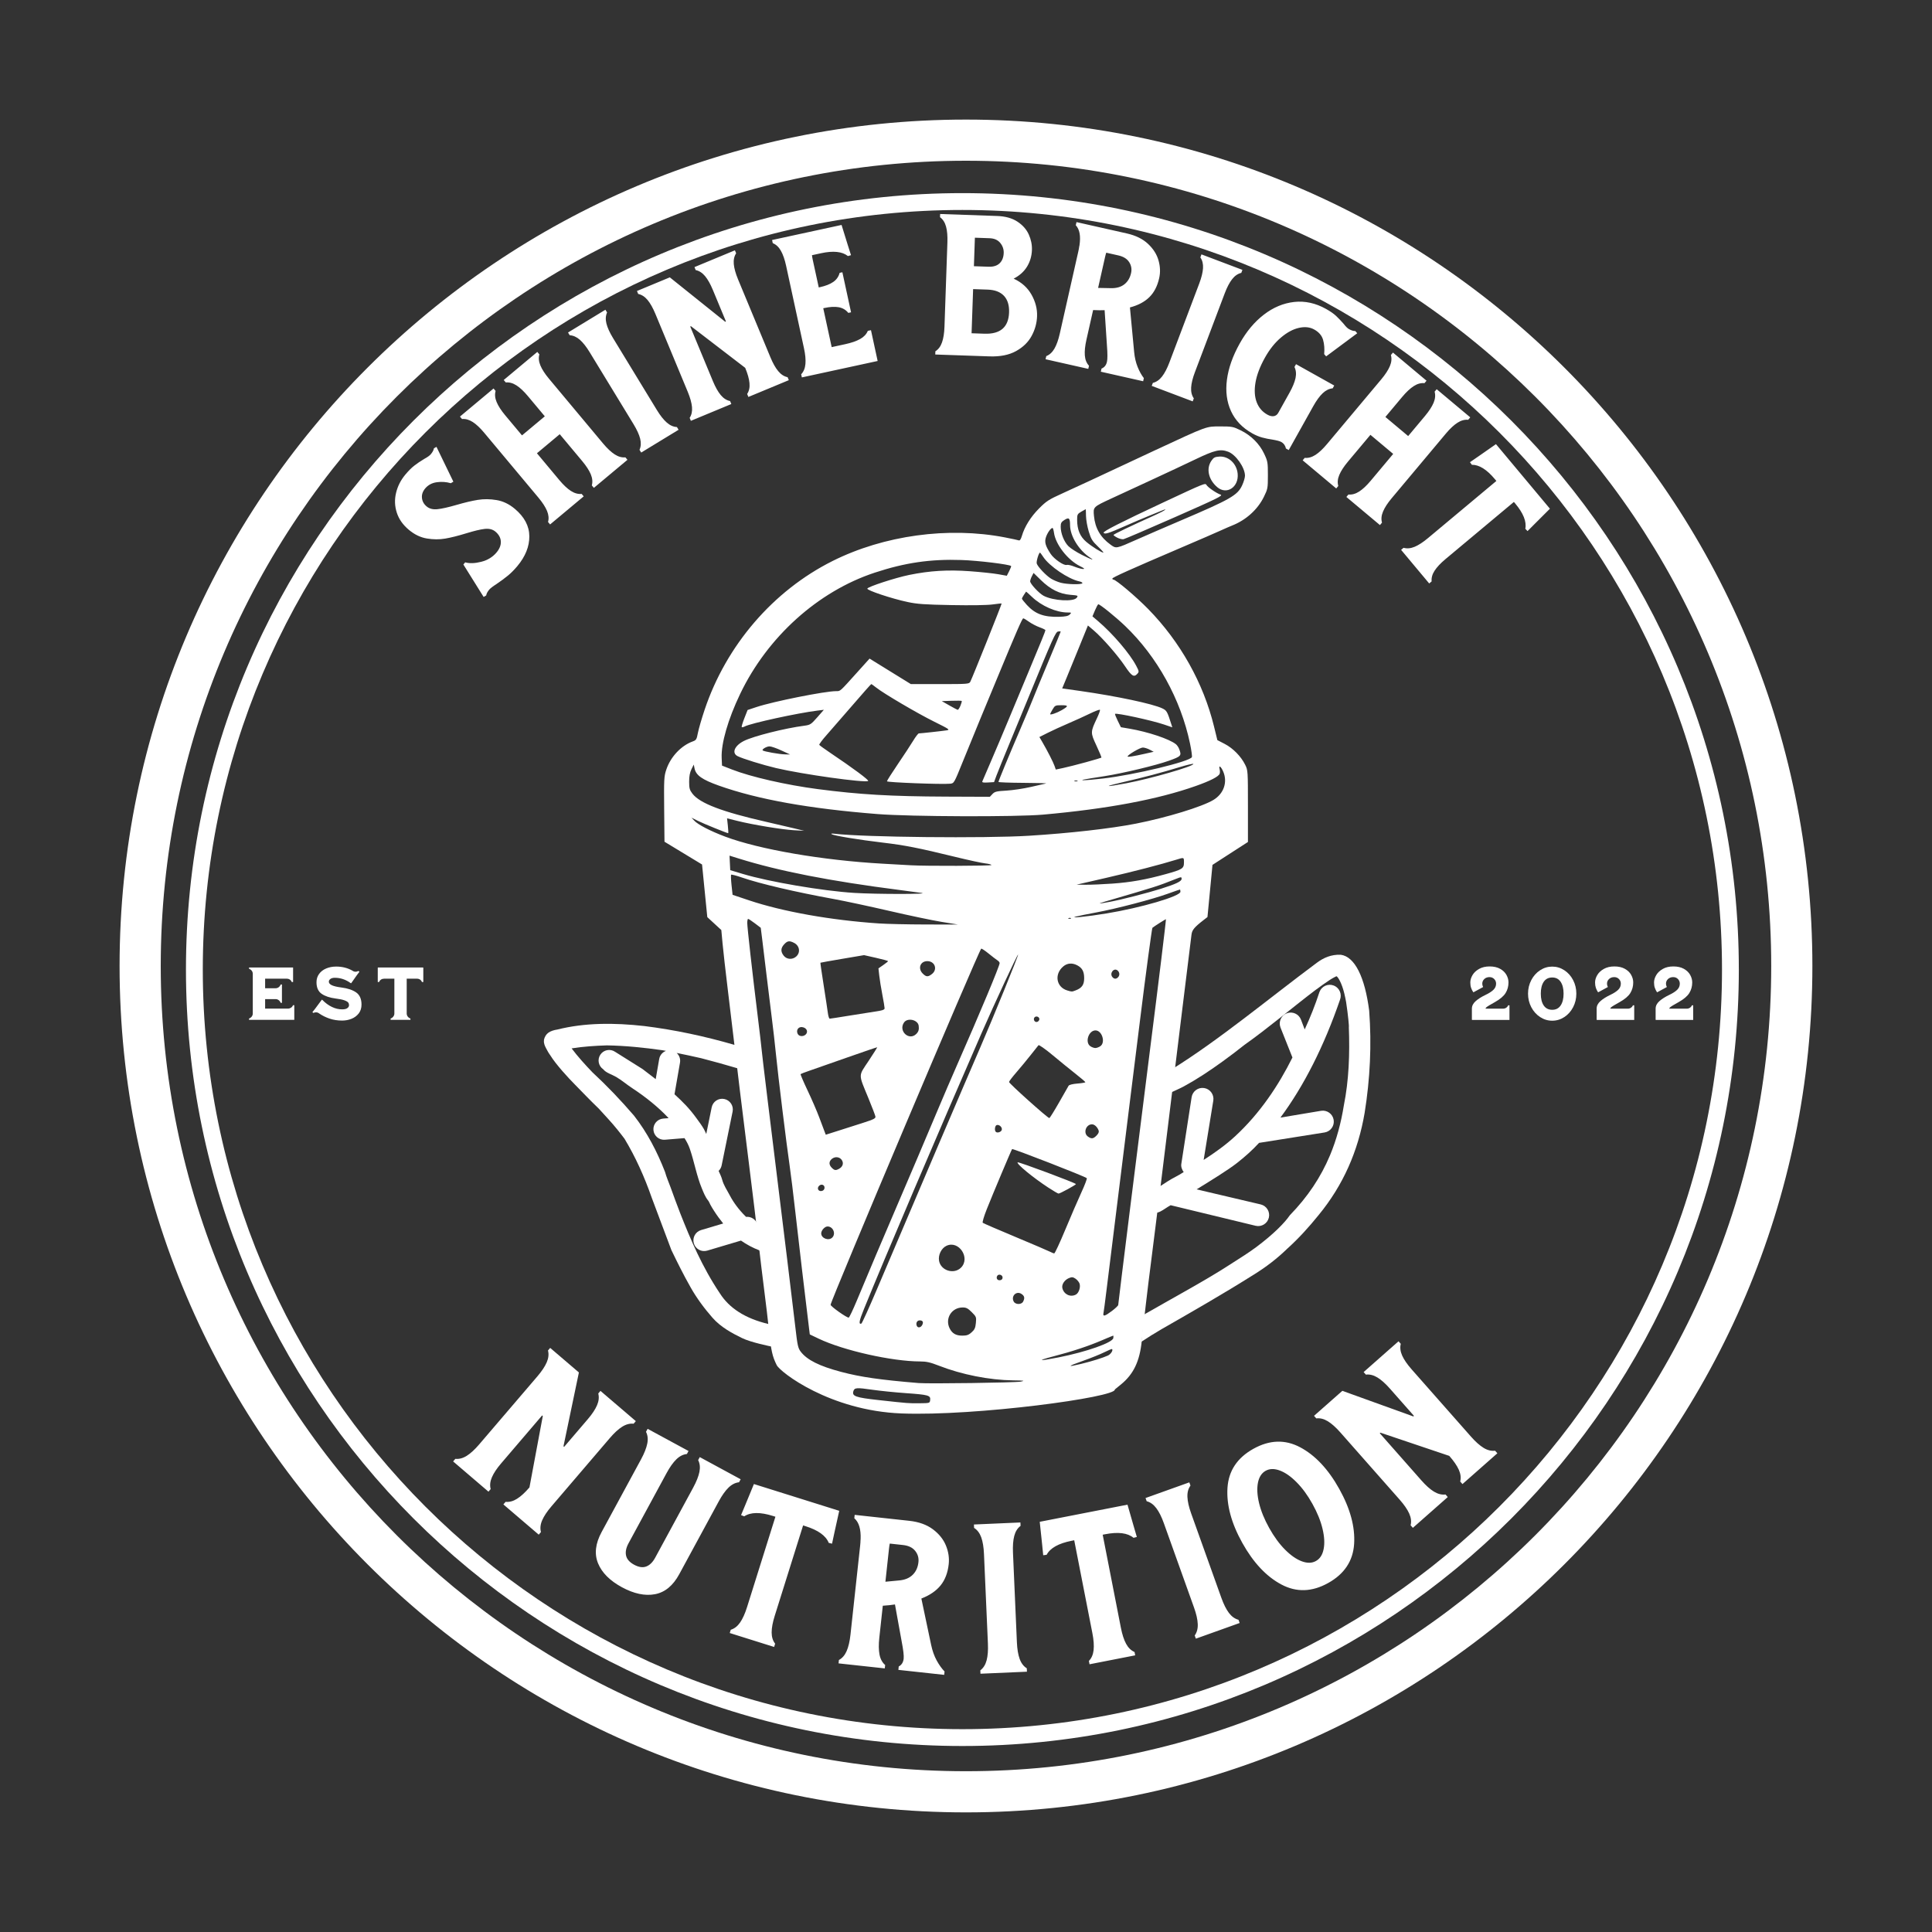 <?xml version="1.0" encoding="UTF-8" standalone="no"?>
<!DOCTYPE svg PUBLIC "-//W3C//DTD SVG 1.1//EN" "http://www.w3.org/Graphics/SVG/1.1/DTD/svg11.dtd">
<svg width="100%" height="100%" viewBox="0 0 5000 5000" version="1.1" xmlns="http://www.w3.org/2000/svg" xmlns:xlink="http://www.w3.org/1999/xlink" xml:space="preserve" xmlns:serif="http://www.serif.com/" style="fill-rule:evenodd;clip-rule:evenodd;stroke-linejoin:round;stroke-miterlimit:2;">
    <rect x="0" y="0" width="5000" height="5000" fill="#333333" stroke="none"/>
    <g transform="matrix(3.714,0,0,3.714,271.546,271.546)">
        <g>
            <path d="M600,10.213C925.512,10.213 1189.79,274.488 1189.79,600C1189.79,925.512 925.512,1189.79 600,1189.79C274.488,1189.79 10.213,925.512 10.213,600C10.213,274.488 274.488,10.213 600,10.213ZM600,38.894C909.683,38.894 1161.11,290.317 1161.11,600C1161.11,909.683 909.683,1161.11 600,1161.11C290.317,1161.11 38.894,909.683 38.894,600C38.894,290.317 290.317,38.894 600,38.894Z" style="fill:white;"/>
            <path d="M597.501,61.458C896.11,61.458 1138.54,303.89 1138.54,602.499C1138.54,901.108 896.11,1143.54 597.501,1143.54C298.892,1143.54 56.46,901.108 56.46,602.499C56.46,303.89 298.892,61.458 597.501,61.458ZM597.501,73.195C889.632,73.195 1126.81,310.368 1126.81,602.499C1126.81,894.63 889.632,1131.8 597.501,1131.8C305.37,1131.8 68.197,894.63 68.197,602.499C68.197,310.368 305.37,73.195 597.501,73.195Z" style="fill:white;"/>
            <path d="M368.396,918.96C365.772,918.673 363.11,919.372 360.436,921.059C357.75,922.746 354.863,925.395 351.777,929.019L311.192,976.477C308.093,980.1 305.918,983.362 304.669,986.273C303.419,989.172 303.144,991.909 303.832,994.458L302.295,996.27L277.654,975.202L279.203,973.39C281.815,973.678 284.476,972.965 287.15,971.279C289.837,969.604 292.723,966.955 295.822,963.344L305.119,913.574L304.656,913.187L276.154,946.525C273.055,950.136 270.894,953.398 269.644,956.309C268.395,959.22 268.107,961.944 268.794,964.506L267.257,966.305L242.629,945.238L244.166,943.439C246.79,943.714 249.439,943.014 252.125,941.327C254.812,939.64 257.698,936.991 260.785,933.38L301.383,885.922C304.469,882.298 306.631,879.037 307.88,876.125C309.13,873.214 309.417,870.477 308.73,867.941L310.267,866.129L330.272,883.235L319.526,934.692L319.976,935.092L336.407,915.874C339.506,912.262 341.668,909.001 342.918,906.077C344.167,903.166 344.442,900.442 343.767,897.893L345.304,896.093L369.945,917.161L368.396,918.96ZM360.261,1032.91C351.902,1028.37 346.354,1022.84 343.642,1016.3C340.931,1009.75 341.756,1002.47 346.104,994.445L373.607,943.726C375.868,939.553 377.305,935.904 377.917,932.792C378.542,929.694 378.242,926.957 377.03,924.608L378.167,922.521L406.657,937.966L405.533,940.065C402.896,940.327 400.447,941.564 398.185,943.776C395.911,945.988 393.637,949.187 391.375,953.36L364.872,1002.25C363.173,1005.39 362.586,1008.24 363.135,1010.79C363.66,1013.33 365.547,1015.48 368.771,1017.23C371.995,1018.97 374.819,1019.37 377.243,1018.44C379.667,1017.5 381.729,1015.46 383.428,1012.33L409.943,963.431C412.205,959.245 413.642,955.609 414.267,952.498C414.879,949.386 414.579,946.662 413.367,944.313L414.504,942.227L442.994,957.671L441.869,959.758C439.245,960.033 436.796,961.282 434.535,963.481C432.26,965.693 429.986,968.892 427.725,973.078L400.222,1023.78C395.886,1031.81 390.226,1036.47 383.253,1037.77C376.293,1039.07 368.633,1037.44 360.261,1032.91ZM508.358,994.67L506.671,1002.56L504.359,1001.98C502.385,996.994 496.962,993.108 488.065,990.322L486.503,989.822L466.735,1052.82C465.311,1057.36 464.586,1061.21 464.586,1064.38C464.586,1067.56 465.398,1070.17 467.023,1072.24L466.311,1074.52L435.384,1064.81L436.097,1062.53C438.633,1061.77 440.795,1060.08 442.594,1057.49C444.406,1054.87 446.018,1051.3 447.442,1046.76L467.21,983.774L465.511,983.237C456.627,980.45 449.954,980.538 445.481,983.499L443.269,982.649L446.368,975.215L452.228,960.995L511.682,979.651L508.358,994.67ZM575.721,1073.08C576.583,1077.15 577.858,1080.76 579.557,1083.89C581.269,1087.01 583.106,1089.59 585.068,1091.6L584.818,1093.96L552.892,1090.49L553.142,1088.12C555.154,1087.05 556.303,1085.22 556.578,1082.68C556.803,1080.6 556.341,1076.6 555.191,1070.69L550.518,1044.9L546.719,1045.4L542.033,1045.79L539.609,1068.11C539.097,1072.83 539.147,1076.75 539.759,1079.86C540.371,1082.98 541.683,1085.39 543.683,1087.1L543.42,1089.46L511.207,1085.96L511.457,1083.6C513.793,1082.35 515.58,1080.28 516.842,1077.38C518.104,1074.47 519.004,1070.65 519.516,1065.92L526.264,1003.83C526.426,1002.27 526.514,1001.07 526.501,1000.27L526.589,999.381C526.851,992.433 525.389,987.585 522.19,984.836L522.44,982.475L560.427,986.611C567.137,987.335 572.635,989.31 576.921,992.508C581.207,995.72 584.243,999.493 586.017,1003.82C587.792,1008.15 588.442,1012.49 587.967,1016.83C587.317,1022.84 585.43,1027.77 582.319,1031.62C579.207,1035.47 574.734,1038.52 568.911,1040.78L575.721,1073.08ZM543.858,1029.07L553.379,1028.17C557.403,1027.82 560.564,1026.51 562.851,1024.26C565.137,1022.02 566.487,1019.07 566.874,1015.43C567.199,1012.46 566.437,1009.84 564.588,1007.55C562.751,1005.25 559.902,1003.89 556.066,1003.48L546.894,1002.48C546.707,1003.27 546.532,1004.44 546.357,1006.02L543.858,1029.07ZM609.996,1090.81C612.108,1089.22 613.57,1086.9 614.382,1083.84C615.194,1080.78 615.494,1076.87 615.282,1072.12L612.545,1009.73C612.345,1004.97 611.696,1001.11 610.634,998.119C609.546,995.145 607.885,992.958 605.648,991.559L605.548,989.185L637.924,987.773L638.036,990.147C635.912,991.734 634.45,994.058 633.65,997.119C632.838,1000.18 632.538,1004.08 632.751,1008.84L635.475,1071.23C635.687,1075.98 636.324,1079.85 637.399,1082.83C638.474,1085.81 640.135,1088 642.372,1089.39L642.485,1091.76L610.096,1093.17L609.996,1090.81ZM716.795,990.134L719.057,997.869L716.758,998.469C712.647,995.033 706.012,994.208 696.877,995.995L695.266,996.307L707.936,1061.11C708.848,1065.77 710.048,1069.51 711.56,1072.29C713.059,1075.08 715.021,1076.99 717.458,1078.04L717.907,1080.36L686.094,1086.59L685.644,1084.25C687.493,1082.38 688.58,1079.85 688.93,1076.72C689.28,1073.55 689.005,1069.66 688.093,1064.98L675.423,1000.18L673.673,1000.52C664.527,1002.32 658.704,1005.57 656.192,1010.3L653.818,1010.61L653.018,1002.61L651.394,987.31L712.547,975.365L716.795,990.134ZM759.392,1066.51C760.929,1064.37 761.642,1061.72 761.504,1058.55C761.379,1055.39 760.517,1051.56 758.918,1047.09L737.875,988.285C736.276,983.799 734.514,980.3 732.602,977.776C730.69,975.24 728.466,973.64 725.917,972.978L725.117,970.741L755.631,959.82L756.431,962.057C754.882,964.194 754.169,966.843 754.307,970.004C754.444,973.165 755.306,976.989 756.906,981.475L777.948,1040.27C779.548,1044.75 781.309,1048.25 783.209,1050.79C785.121,1053.31 787.345,1054.91 789.906,1055.59L790.706,1057.82L760.192,1068.74L759.392,1066.51ZM852.409,1029.94C841.163,1036.23 830.292,1036.58 819.821,1031.02C809.337,1025.46 800.253,1015.8 792.568,1002.03C784.896,988.272 781.447,975.465 782.222,963.631C782.996,951.786 789.007,942.726 800.253,936.454C811.511,930.168 822.382,929.819 832.866,935.379C843.337,940.94 852.421,950.599 860.094,964.369C867.778,978.126 871.227,990.934 870.465,1002.77C869.678,1014.61 863.667,1023.67 852.409,1029.94ZM843.862,1014.62C846.636,1013.09 848.423,1010.33 849.21,1006.37C850.022,1002.39 849.76,997.657 848.448,992.159C847.136,986.648 844.787,980.85 841.4,974.79C838.027,968.729 834.34,963.706 830.329,959.695C826.343,955.672 822.445,952.96 818.646,951.561C814.86,950.161 811.574,950.224 808.8,951.773C806.038,953.323 804.251,956.072 803.452,960.033C802.664,963.994 802.914,968.742 804.226,974.253C805.551,979.763 807.9,985.536 811.274,991.596C814.66,997.657 818.346,1002.71 822.345,1006.72C826.343,1010.73 830.242,1013.44 834.028,1014.84C837.814,1016.25 841.1,1016.18 843.862,1014.62ZM902.978,863.293C902.328,865.854 902.653,868.578 903.94,871.477C905.24,874.364 907.464,877.587 910.613,881.161L951.935,927.994C955.072,931.555 958.008,934.154 960.707,935.804C963.419,937.453 966.08,938.103 968.704,937.778L970.279,939.565L945.963,961.02L944.388,959.233C945.038,956.671 944.713,953.947 943.426,951.061C942.126,948.162 939.902,944.938 936.766,941.377L888.783,925.208L888.346,925.595L917.36,958.483C920.509,962.057 923.433,964.656 926.145,966.305C928.856,967.942 931.518,968.605 934.142,968.28L935.716,970.067L911.4,991.521L909.826,989.734C910.475,987.173 910.151,984.449 908.863,981.562C907.564,978.663 905.34,975.44 902.191,971.866L860.881,925.045C857.732,921.472 854.795,918.872 852.096,917.223C849.386,915.586 846.724,914.924 844.1,915.249L842.526,913.462L862.269,896.043L911.726,913.887L912.163,913.499L895.444,894.544C892.295,890.983 889.372,888.371 886.66,886.722C883.948,885.085 881.287,884.422 878.663,884.747L877.088,882.973L901.405,861.518L902.979,863.293L902.978,863.293Z" style="fill:white;fill-rule:nonzero;"/>
            <path d="M131.952,627.346L131.952,637.517L100.412,637.517L100.412,636.622C101.22,636.316 101.853,635.858 102.333,635.225C102.791,634.592 103.031,633.894 103.031,633.086L103.031,605.475C103.031,604.668 102.791,603.969 102.333,603.336C101.853,602.703 101.22,602.245 100.412,601.917L100.412,601.044L131.122,601.044L131.122,611.194L130.227,611.194C129.922,610.473 129.464,609.884 128.831,609.469C128.198,609.055 127.499,608.858 126.692,608.858L111.631,608.858L111.631,615.515L118.921,615.515C119.729,615.515 120.427,615.275 121.06,614.817C121.693,614.359 122.152,613.726 122.457,612.918L123.352,612.918L123.352,625.687L122.457,625.687C122.152,624.879 121.693,624.246 121.06,623.788C120.427,623.329 119.729,623.089 118.921,623.089L111.631,623.089L111.631,629.703L127.521,629.703C128.329,629.703 129.027,629.485 129.66,629.07C130.293,628.655 130.751,628.088 131.057,627.346L131.952,627.346ZM165.259,638.041C162.138,638.041 159.235,637.582 156.572,636.687C153.931,635.792 151.552,634.614 149.457,633.195C148.758,632.606 147.951,632.3 147.056,632.3C146.467,632.3 145.877,632.431 145.244,632.715L144.568,632.191L146.336,629.965L151.072,623.591C151.225,623.46 151.334,623.46 151.443,623.591C153.56,625.752 155.808,627.411 158.144,628.524C160.479,629.659 162.88,630.227 165.303,630.227C166.984,630.227 168.184,629.943 168.948,629.354C169.712,628.786 170.105,628.109 170.105,627.302C170.105,626.603 169.908,625.992 169.516,625.468C169.145,624.966 168.271,624.443 166.918,623.941C165.565,623.439 163.513,623.002 160.763,622.675C156.681,622.151 153.429,621.059 151.028,619.401C148.627,617.764 147.427,615.057 147.427,611.303C147.427,609.142 148.016,607.243 149.195,605.606C150.374,603.947 152.011,602.659 154.106,601.765C156.179,600.87 158.537,600.411 161.134,600.411C165.303,600.411 169.057,601.35 172.397,603.227C173.095,603.751 173.859,604.013 174.689,604.013C175.278,604.013 175.911,603.838 176.609,603.489L177.351,604.013L175.627,606.305L171.655,611.936C171.545,612.045 171.436,612.045 171.305,611.979C167.857,609.468 164.146,608.224 160.196,608.224C158.864,608.224 157.838,608.486 157.118,609.032C156.398,609.578 156.027,610.211 156.027,610.931C156.027,611.957 156.747,612.786 158.166,613.441C159.584,614.096 161.833,614.62 164.888,615.012C169.188,615.558 172.593,616.715 175.081,618.439C177.548,620.185 178.792,623.001 178.792,626.886C178.792,629.309 178.159,631.361 176.871,633.041C175.583,634.7 173.925,635.944 171.851,636.795C169.777,637.625 167.595,638.04 165.259,638.04L165.259,638.041ZM221.594,601.044C221.769,601.044 221.856,601.132 221.856,601.306L221.856,611.194L220.961,611.194C220.656,610.473 220.197,609.884 219.564,609.469C218.931,609.055 218.233,608.858 217.425,608.858L210.288,608.858L210.288,633.086C210.288,633.894 210.528,634.592 210.986,635.225C211.445,635.858 212.078,636.316 212.885,636.622L212.885,637.517L199.069,637.517L199.069,636.622C199.877,636.316 200.51,635.858 200.968,635.225C201.448,634.592 201.688,633.894 201.688,633.086L201.688,608.858L194.551,608.858C193.743,608.858 193.045,609.055 192.412,609.469C191.779,609.884 191.32,610.473 190.993,611.194L190.12,611.194L190.12,601.306C190.12,601.132 190.207,601.044 190.382,601.044L221.594,601.044Z" style="fill:white;fill-rule:nonzero;"/>
            <path d="M952.788,637.607C952.613,637.607 952.526,637.519 952.526,637.344L952.526,629.747C952.526,627.798 953.413,626.048 955.175,624.487C956.937,622.937 959.248,621.475 962.11,620.113C964.447,619.001 966.246,617.839 967.508,616.639C968.77,615.427 969.395,613.99 969.395,612.316C969.395,611.054 968.957,609.979 968.083,609.092C967.208,608.205 966.108,607.755 964.784,607.755C963.322,607.755 962.11,608.205 961.173,609.092C960.236,609.979 959.761,611.054 959.761,612.316C959.761,613.078 959.936,613.803 960.273,614.465C960.386,614.603 960.348,614.715 960.173,614.778L953.788,618.239C953.65,618.301 953.538,618.301 953.476,618.239C952.838,617.289 952.338,616.29 951.976,615.227C951.614,614.165 951.426,612.916 951.426,611.479C951.426,609.804 951.939,608.105 952.951,606.368C953.963,604.644 955.487,603.207 957.524,602.057C959.573,600.895 962.022,600.32 964.884,600.32C967.783,600.32 970.22,600.87 972.194,601.97C974.169,603.069 975.631,604.481 976.593,606.193C977.555,607.905 978.03,609.667 978.03,611.479C978.03,614.203 977.355,616.652 976.018,618.839C974.669,621.025 972.195,623.125 968.609,625.149C966.897,626.086 965.51,626.886 964.473,627.523C963.423,628.173 962.761,628.635 962.473,628.91C962.198,629.197 962.061,629.472 962.061,629.747L974.257,629.747C975.069,629.747 975.781,629.535 976.406,629.122C977.043,628.71 977.505,628.135 977.818,627.398L978.717,627.398L978.717,637.607L952.788,637.607ZM1008.51,638.132C1005.47,638.132 1002.66,637.282 1000.07,635.595C997.485,633.896 995.435,631.609 993.923,628.735C992.412,625.849 991.649,622.7 991.649,619.276C991.649,615.865 992.412,612.716 993.923,609.829C995.435,606.943 997.485,604.656 1000.07,602.969C1002.66,601.282 1005.47,600.433 1008.51,600.433C1011.54,600.433 1014.35,601.282 1016.94,602.969C1019.53,604.656 1021.56,606.943 1023.06,609.829C1024.56,612.716 1025.31,615.865 1025.31,619.276C1025.31,622.7 1024.56,625.849 1023.06,628.735C1021.56,631.609 1019.53,633.896 1016.94,635.595C1014.35,637.282 1011.54,638.132 1008.51,638.132ZM1008.51,630.534C1011.06,630.534 1013,629.535 1014.37,627.523C1015.73,625.511 1016.42,622.762 1016.42,619.276C1016.42,615.79 1015.73,613.041 1014.37,611.029C1013,609.017 1011.06,608.018 1008.51,608.018C1005.92,608.018 1003.95,609.017 1002.58,611.029C1001.22,613.041 1000.55,615.79 1000.55,619.276C1000.55,622.762 1001.22,625.511 1002.58,627.523C1003.95,629.535 1005.92,630.534 1008.51,630.534ZM1039.71,637.607C1039.55,637.607 1039.46,637.519 1039.46,637.344L1039.46,629.747C1039.46,627.798 1040.33,626.048 1042.09,624.487C1043.86,622.937 1046.17,621.475 1049.03,620.113C1051.37,619.001 1053.16,617.839 1054.43,616.639C1055.69,615.427 1056.31,613.99 1056.31,612.316C1056.31,611.054 1055.88,609.979 1055,609.092C1054.13,608.205 1053.03,607.755 1051.7,607.755C1050.24,607.755 1049.03,608.205 1048.09,609.092C1047.15,609.979 1046.68,611.054 1046.68,612.316C1046.68,613.078 1046.85,613.803 1047.2,614.465C1047.3,614.603 1047.27,614.715 1047.09,614.778L1040.71,618.239C1040.57,618.301 1040.46,618.301 1040.39,618.239C1039.77,617.289 1039.27,616.29 1038.91,615.227C1038.55,614.165 1038.36,612.916 1038.36,611.479C1038.36,609.804 1038.86,608.105 1039.87,606.368C1040.88,604.644 1042.42,603.207 1044.45,602.057C1046.49,600.895 1048.94,600.32 1051.8,600.32C1054.7,600.32 1057.14,600.87 1059.11,601.97C1061.09,603.069 1062.55,604.481 1063.51,606.193C1064.47,607.905 1064.95,609.667 1064.95,611.479C1064.95,614.203 1064.27,616.652 1062.94,618.839C1061.6,621.025 1059.13,623.125 1055.53,625.149C1053.82,626.086 1052.44,626.886 1051.39,627.523C1050.34,628.173 1049.68,628.635 1049.4,628.91C1049.12,629.197 1048.98,629.472 1048.98,629.747L1061.19,629.747C1061.99,629.747 1062.7,629.535 1063.32,629.122C1063.96,628.71 1064.44,628.135 1064.75,627.398L1065.64,627.398L1065.64,637.607L1039.71,637.607ZM1080.82,637.607C1080.64,637.607 1080.56,637.519 1080.56,637.344L1080.56,629.747C1080.56,627.798 1081.44,626.048 1083.2,624.487C1084.97,622.937 1087.28,621.475 1090.14,620.113C1092.48,619.001 1094.28,617.839 1095.54,616.639C1096.79,615.427 1097.41,613.99 1097.41,612.316C1097.41,611.054 1096.97,609.979 1096.11,609.092C1095.24,608.205 1094.14,607.755 1092.81,607.755C1091.35,607.755 1090.14,608.205 1089.19,609.092C1088.25,609.979 1087.78,611.054 1087.78,612.316C1087.78,613.078 1087.95,613.803 1088.3,614.465C1088.41,614.603 1088.38,614.715 1088.2,614.778L1081.82,618.239C1081.68,618.301 1081.57,618.301 1081.49,618.239C1080.87,617.289 1080.37,616.29 1080.01,615.227C1079.64,614.165 1079.45,612.916 1079.45,611.479C1079.45,609.804 1079.97,608.105 1080.98,606.368C1081.99,604.644 1083.52,603.207 1085.55,602.057C1087.59,600.895 1090.05,600.32 1092.91,600.32C1095.81,600.32 1098.25,600.87 1100.22,601.97C1102.18,603.069 1103.66,604.481 1104.62,606.193C1105.58,607.905 1106.06,609.667 1106.06,611.479C1106.06,614.203 1105.38,616.652 1104.04,618.839C1102.7,621.025 1100.22,623.125 1096.64,625.149C1094.93,626.086 1093.54,626.886 1092.49,627.523C1091.45,628.173 1090.79,628.635 1090.5,628.91C1090.23,629.197 1090.09,629.472 1090.09,629.747L1102.29,629.747C1103.09,629.747 1103.8,629.535 1104.43,629.122C1105.06,628.71 1105.53,628.135 1105.85,627.398L1106.73,627.398L1106.73,637.607C1106.74,637.607 1080.82,637.607 1080.82,637.607Z" style="fill:white;fill-rule:nonzero;"/>
            <path d="M287.338,321.413C285.113,324.05 282.939,326.249 280.803,327.986C278.678,329.735 276.054,331.672 272.93,333.809C270.294,335.495 268.594,336.807 267.807,337.732C266.558,339.232 265.845,340.594 265.683,341.793L263.884,342.843L249.776,320.251L251.038,318.739C254.087,319.601 257.823,319.476 262.222,318.352C266.633,317.239 270.181,315.065 272.88,311.854C275.03,309.28 276.029,306.706 275.879,304.144C275.717,301.57 274.455,299.296 272.093,297.322C270.169,295.71 267.645,295.085 264.533,295.447C261.422,295.822 257.161,296.847 251.738,298.521C246.003,300.283 241.104,301.508 237.056,302.195C233.02,302.882 228.784,302.857 224.348,302.12C219.899,301.383 215.714,299.371 211.777,296.072C207.629,292.598 204.83,288.612 203.38,284.101C201.918,279.591 201.744,275.005 202.868,270.344C203.98,265.671 206.154,261.397 209.378,257.549C211.602,254.899 213.677,252.825 215.601,251.338C217.513,249.839 219.825,248.277 222.524,246.652C224.735,245.465 226.272,244.366 227.109,243.366C228.359,241.867 229.071,240.505 229.246,239.293C229.246,239.292 231.033,238.254 231.033,238.254L242.804,262.533L241.017,263.595C237.893,262.683 234.644,262.446 231.27,262.908C227.897,263.37 225.198,264.832 223.148,267.257C221.424,269.331 220.674,271.53 220.912,273.867C221.149,276.191 222.236,278.165 224.173,279.777C226.097,281.401 228.634,282.039 231.783,281.689C234.919,281.351 239.305,280.364 244.928,278.74C250.751,277.04 255.724,275.866 259.86,275.204C264.009,274.541 268.357,274.579 272.893,275.341C277.429,276.103 281.665,278.128 285.588,281.426C292.311,287.062 295.697,293.447 295.735,300.607C295.772,307.754 292.973,314.689 287.338,321.412L287.338,321.413ZM302.732,173.829C302.057,176.215 302.295,178.789 303.444,181.538C304.581,184.287 306.581,187.386 309.455,190.823L347.141,235.931C350.015,239.368 352.714,241.892 355.213,243.504C357.712,245.128 360.211,245.815 362.673,245.578L364.11,247.29L340.706,266.845L339.269,265.133C339.944,262.747 339.706,260.173 338.569,257.411C337.42,254.662 335.42,251.576 332.546,248.139L316.927,229.446L301.033,242.729L316.64,261.422C319.514,264.858 322.213,267.382 324.712,268.994C327.223,270.606 329.71,271.294 332.184,271.056L333.621,272.768L310.204,292.336L308.767,290.612C309.442,288.225 309.205,285.651 308.068,282.902C306.918,280.153 304.919,277.054 302.045,273.618L264.346,228.521C261.472,225.073 258.785,222.549 256.286,220.937C253.775,219.325 251.288,218.638 248.827,218.875L247.39,217.163C247.39,217.162 270.806,197.594 270.806,197.594L272.231,199.306C271.556,201.705 271.793,204.279 272.943,207.028C274.08,209.777 276.079,212.876 278.953,216.312L290.624,230.27L306.518,216.987L294.847,203.03C291.973,199.593 289.287,197.057 286.788,195.445C284.276,193.833 281.79,193.146 279.328,193.383L277.891,191.671L301.295,172.116L302.732,173.828L302.732,173.829ZM372.507,240.33C373.532,238.068 373.682,235.494 372.969,232.595C372.245,229.709 370.708,226.36 368.383,222.524L337.794,172.342C335.458,168.506 333.171,165.607 330.947,163.645C328.698,161.683 326.336,160.633 323.862,160.496L322.7,158.584L348.753,142.715L349.915,144.614C348.89,146.888 348.741,149.463 349.465,152.361C350.19,155.248 351.714,158.609 354.039,162.433L384.628,212.627C386.964,216.451 389.251,219.35 391.488,221.312C393.724,223.286 396.086,224.336 398.573,224.46L399.735,226.36L373.682,242.242L372.507,240.33ZM439.845,103.379C438.471,105.466 437.933,107.99 438.208,110.951C438.483,113.913 439.483,117.474 441.195,121.61L463.749,175.89C465.461,180.026 467.273,183.238 469.185,185.525C471.084,187.824 473.258,189.211 475.695,189.723L476.557,191.785L448.38,203.493L447.517,201.419C448.879,199.345 449.429,196.82 449.142,193.847C448.879,190.885 447.88,187.336 446.155,183.2L408.357,154.198L407.844,154.398L423.676,192.534C425.4,196.67 427.212,199.882 429.112,202.169C431.023,204.455 433.198,205.855 435.634,206.354C435.634,206.353 436.484,208.428 436.484,208.428L408.307,220.124L407.457,218.062C408.819,215.975 409.356,213.451 409.081,210.49C408.806,207.528 407.807,203.967 406.095,199.831L383.553,145.55C381.829,141.414 380.017,138.203 378.117,135.916C376.206,133.617 374.031,132.23 371.595,131.718L370.733,129.656L393.624,120.147L432.235,151.098L432.735,150.886L423.614,128.906C421.889,124.769 420.077,121.558 418.178,119.271C416.266,116.985 414.092,115.585 411.655,115.085L410.806,113.011L438.983,101.315L439.845,103.377L439.845,103.379ZM533.799,156.96L538.447,178.427L485.641,189.873L485.166,187.686C486.878,185.887 487.865,183.5 488.128,180.526C488.403,177.565 488.053,173.891 487.103,169.505L474.658,112.064C473.708,107.69 472.496,104.204 471.021,101.617C469.559,99.018 467.673,97.256 465.361,96.319L464.886,94.132L513.306,83.636L517.592,97.469L519.879,104.691L517.73,105.316C513.793,102.155 507.546,101.492 498.961,103.354L492.676,104.716C492.751,105.466 492.939,106.578 493.251,108.04C493.251,108.039 497.412,127.182 497.412,127.182L498.087,127.032C502.11,126.157 505.247,124.933 507.533,123.333C509.807,121.747 511.282,119.635 511.957,117.011L513.868,116.598L519.916,144.501L518.004,144.913C516.305,142.801 514.093,141.489 511.357,140.977C508.62,140.477 505.247,140.652 501.236,141.527L500.548,141.677L506.421,168.767L515.855,166.718C520.229,165.768 523.715,164.556 526.314,163.082C528.901,161.62 530.662,159.733 531.6,157.434L533.799,156.959L533.799,156.96ZM633.225,121.06C638.748,123.584 642.884,127.296 645.658,132.206C648.42,137.104 649.719,142.115 649.532,147.238C649.37,151.999 648.12,156.56 645.771,160.908C643.434,165.269 639.811,168.806 634.9,171.53C630.002,174.254 623.816,175.478 616.356,175.216L578.595,173.916L578.67,171.68C580.782,170.342 582.319,168.281 583.306,165.457C584.293,162.658 584.868,159.009 585.018,154.523L587.055,95.782C587.217,91.308 586.892,87.635 586.105,84.761C585.318,81.887 583.918,79.713 581.919,78.238L581.994,76.002L621.717,77.389C627.403,77.575 632.101,78.887 635.799,81.299C639.498,83.723 642.147,86.709 643.747,90.258C645.346,93.819 646.083,97.418 645.958,101.054C645.808,105.34 644.671,109.214 642.547,112.687C640.41,116.161 637.311,118.948 633.225,121.059L633.225,121.06ZM606.21,92.521L605.523,112.388L615.719,112.751C619.093,112.863 621.667,112.064 623.441,110.352C625.228,108.64 626.178,106.241 626.29,103.167C626.378,100.555 625.566,98.219 623.866,96.144C622.167,94.082 619.68,92.995 616.419,92.883L606.21,92.521ZM612.858,159.421C623.941,159.809 629.664,154.873 630.027,144.614C630.201,139.579 629.002,135.705 626.44,132.993C623.866,130.294 620.118,128.87 615.169,128.695L604.973,128.345L603.898,159.109L612.858,159.421ZM717.17,172.042C717.532,175.953 718.345,179.464 719.607,182.576C720.856,185.674 722.306,188.274 723.943,190.36L723.455,192.547L693.966,185.899L694.453,183.713C696.453,182.913 697.715,181.339 698.239,178.977C698.677,177.065 698.664,173.279 698.227,167.631L696.603,143.015L693.004,143.077L688.593,142.94L683.945,163.557C682.957,167.918 682.583,171.592 682.82,174.553C683.045,177.527 684.02,179.927 685.719,181.751L685.219,183.925L655.455,177.215L655.955,175.028C658.266,174.115 660.166,172.366 661.653,169.792C663.14,167.205 664.377,163.731 665.364,159.358L678.297,102.029C678.622,100.567 678.821,99.467 678.896,98.717L679.084,97.893C680.059,91.42 679.209,86.734 676.51,83.835L677.01,81.648C677.011,81.648 712.098,89.558 712.098,89.558C718.283,90.958 723.206,93.382 726.88,96.843C730.554,100.292 732.978,104.14 734.177,108.389C735.377,112.625 735.527,116.748 734.615,120.747C733.365,126.307 731.079,130.718 727.755,133.98C724.444,137.241 719.933,139.628 714.247,141.115L717.171,172.041L717.17,172.042ZM692.067,127.508L701.063,127.683C704.862,127.77 707.961,126.883 710.335,125.034C712.709,123.172 714.284,120.56 715.033,117.199C715.658,114.475 715.221,111.926 713.746,109.589C712.272,107.24 709.748,105.678 706.199,104.866L697.74,102.967C697.49,103.679 697.202,104.754 696.865,106.216L692.067,127.508ZM730.228,193.684C732.64,193.097 734.764,191.635 736.601,189.286C738.437,186.936 740.149,183.663 741.736,179.477L762.529,124.497C764.116,120.311 764.99,116.724 765.178,113.75C765.353,110.776 764.728,108.265 763.303,106.241L764.091,104.141L792.63,114.937L791.843,117.037C789.419,117.612 787.295,119.073 785.458,121.435C783.621,123.772 781.909,127.033 780.322,131.232L759.53,186.212C757.943,190.398 757.068,193.984 756.893,196.958C756.718,199.932 757.331,202.443 758.768,204.48L757.98,206.567L729.428,195.771L730.228,193.684ZM799.503,228.871C792.58,224.998 787.645,219.837 784.683,213.377C781.722,206.917 780.772,199.619 781.834,191.497C782.896,183.388 785.87,174.966 790.731,166.256C795.417,157.859 801.04,151.149 807.6,146.114C814.16,141.066 821.195,138.129 828.717,137.292C836.227,136.467 843.612,138.092 850.859,142.14C853.871,143.815 856.22,145.451 857.894,147.026C859.581,148.613 861.343,150.45 863.167,152.536C864.579,154.398 865.817,155.623 866.879,156.21C868.591,157.172 870.052,157.61 871.265,157.547L872.639,159.109L850.972,175.216L849.597,173.654C849.935,169.993 849.672,166.681 848.835,163.695C847.985,160.708 845.936,158.309 842.675,156.497C839.663,154.811 836.102,154.423 832.016,155.348C827.918,156.26 823.757,158.497 819.533,162.058C815.297,165.631 811.561,170.304 808.325,176.089C804.826,182.35 802.627,188.16 801.727,193.483C800.84,198.806 801.115,203.367 802.577,207.178C804.027,210.977 806.514,213.863 810.013,215.813C811.637,216.725 813.124,217.075 814.461,216.875C815.811,216.662 816.848,215.913 817.585,214.613L825.432,200.556C827.619,196.644 829.018,193.233 829.643,190.309C830.243,187.398 829.993,184.824 828.893,182.612L829.98,180.65L856.608,195.532L855.521,197.482C853.047,197.707 850.735,198.844 848.574,200.893C846.412,202.942 844.225,205.929 842.039,209.84L824.907,240.504L822.958,239.417C822.508,237.342 821.434,235.83 819.722,234.868C818.66,234.281 816.623,233.731 813.599,233.219C811.025,232.856 808.626,232.369 806.389,231.757C804.165,231.157 801.866,230.195 799.504,228.87L799.503,228.871ZM949.949,219.412C947.475,219.162 944.975,219.85 942.476,221.462C939.965,223.073 937.266,225.585 934.392,229.021L896.63,274.068C893.756,277.504 891.745,280.603 890.608,283.352C889.445,286.101 889.208,288.675 889.895,291.061L888.458,292.773L865.067,273.18L866.504,271.469C868.978,271.706 871.464,271.019 873.976,269.407C876.475,267.807 879.174,265.283 882.048,261.847L897.693,243.179L881.823,229.884L866.179,248.539C863.305,251.976 861.293,255.074 860.144,257.811C858.981,260.56 858.744,263.134 859.431,265.533L857.994,267.245L834.603,247.64L836.04,245.928C838.514,246.178 841.013,245.49 843.512,243.878C846.024,242.266 848.71,239.741 851.584,236.305L889.346,191.259C892.219,187.835 894.231,184.736 895.381,182C896.543,179.251 896.78,176.677 896.093,174.278L897.53,172.566L920.922,192.171L919.485,193.883C917.011,193.633 914.511,194.308 912.012,195.932C909.514,197.544 906.815,200.056 903.941,203.492L892.258,217.437L908.127,230.745L919.811,216.8C922.684,213.363 924.696,210.277 925.846,207.528C926.995,204.767 927.233,202.205 926.558,199.806L927.995,198.094L951.387,217.699L949.95,219.411L949.949,219.412ZM996.657,291.586L991.309,296.959L989.759,295.335C990.734,290.387 988.41,284.551 982.787,277.816L981.8,276.642L934.117,316.49C930.681,319.364 928.157,322.05 926.545,324.549C924.92,327.048 924.233,329.548 924.483,332.022L922.771,333.446L903.203,310.042L904.915,308.605C907.302,309.28 909.876,309.055 912.637,307.905C915.374,306.756 918.473,304.744 921.909,301.87L969.592,262.022L968.517,260.735C962.894,254.012 957.558,250.689 952.51,250.763L951.186,248.952L957.433,244.653L969.304,236.369L1006.9,281.365L996.657,291.586Z" style="fill:white;fill-rule:nonzero;"/>
            <path d="M398.393,660.596C400.212,662.233 401.176,664.741 400.727,667.327L396.894,689.402C402.704,694.688 407.293,699.245 412.583,706.611C414.071,708.683 415.76,710.866 417.347,713.608C417.944,714.639 418.446,715.881 419.022,717.054L422.806,698.493C423.626,694.47 427.558,691.869 431.581,692.689C435.604,693.51 438.204,697.441 437.384,701.464L429.742,738.951C429.432,740.472 428.677,741.79 427.641,742.796C428.561,744.904 429.563,746.881 430.046,748.705C431.162,752.924 433.466,756.117 435.5,759.999C438.047,764.858 441.797,769.897 446.238,774.303C446.415,774.478 446.594,774.652 446.775,774.825C450.277,774.467 453.655,776.635 454.695,780.132C454.808,780.511 454.89,780.893 454.941,781.273C460.754,785.532 465.931,790.247 470.295,794.348C473.655,796.625 474.535,801.202 472.257,804.563C469.98,807.923 465.403,808.803 462.043,806.526L456.041,798.172C451.404,796.378 447.127,794.105 443.215,791.347L419.672,798.351C415.718,799.528 411.552,797.272 410.375,793.318C409.199,789.363 411.454,785.197 415.409,784.021L430.82,779.436C428.562,776.642 426.397,773.692 424.472,770.665C423.548,769.213 422.621,767.745 421.837,766.262C421.32,765.283 421.017,764.262 420.279,763.359C418.27,760.896 417.227,758.033 415.974,755.05C412.418,746.58 410.686,736.57 407.627,727.569C406.69,724.812 405.385,722.323 403.861,719.954L390.188,721.076C386.123,721.409 382.552,718.379 382.218,714.313C381.885,710.248 384.915,706.677 388.98,706.343L392.79,706.031C385.659,698.397 376.85,691.319 367.447,685.147C363.452,682.525 360.235,679.661 356.204,677.307C353.204,675.555 349.147,674.459 347.22,671.969C343.86,669.691 342.98,665.114 345.257,661.753C347.534,658.393 352.111,657.513 355.472,659.79L374.568,671.778L383.796,678.849L386.233,664.81C386.7,662.125 388.57,660.033 390.959,659.158C390.135,659.005 389.31,658.853 388.484,658.703C375.579,656.871 362.723,655.545 349.771,655.327C341.591,655.597 333.406,656.112 325.204,657.417C329.471,663.121 334.482,668.64 339.711,674.104C349.721,683.379 359.359,693.438 368.643,704.245C377.955,716.146 384.782,729.41 390.255,743.417C391.264,747.096 392.854,750.675 394.147,754.209C396.31,760.121 398.368,765.939 400.804,772.129C408.002,790.417 416.088,809.593 428.516,828.126C434.943,838.245 445.873,845.552 462.246,849.461L473.37,851.883L472.671,865.166L464.092,865.108C464.092,865.108 450.201,862.354 443.917,859.268C437.128,855.934 429.243,851.798 423.358,845.104C417.818,838.802 412.323,831.45 408.038,823.805C403.09,815.072 398.861,806.53 394.71,797.922L380.988,761.376C375.874,746.713 369.642,732.965 362.034,720.342C358.614,715.833 355.039,711.355 351.032,706.965L344.164,699.425C338.346,693.848 333.052,688.315 327.548,682.674C322.999,678.108 314.287,668.671 310.285,662.165C309.137,660.624 308.267,659.005 307.427,657.394C307.005,656.584 306.595,655.766 306.304,654.919C306.158,654.494 306.105,654.053 305.993,653.617C305.812,652.908 305.933,652.17 305.947,651.387C306.362,649.426 307.488,647.559 309.038,646.473C310.615,645.368 312.746,644.664 315.327,644.274C334.27,639.519 354.785,639.479 375.96,641.866C397.058,644.503 417.938,648.947 438.63,654.961L447.678,655.505L448.876,669.182C448.876,669.181 440.568,671.234 440.568,671.234C432.343,668.796 424.015,666.476 415.569,664.29C409.872,662.982 404.149,661.746 398.394,660.594L398.393,660.596Z" style="fill:white;"/>
            <path d="M743.042,672.25C776.575,651.477 811.274,622.438 844.557,597.709C849.192,594.276 854.434,591.92 861.142,592.172C871.035,593.538 877.969,607.909 880.958,631.094C882.74,654.928 881.597,678.67 877.796,702.329C873.293,728.866 862.889,752.757 845.63,773.687C839.054,781.827 831.94,789.749 823.66,797.199C816.992,803.68 809.196,809.779 800.011,815.407C779.447,828.356 757.943,840.692 736.412,853.012C731.523,855.843 726.829,858.795 722.251,861.818L723.78,843.048C746.397,830.093 767.261,818.857 783.46,808.374C790.316,803.938 796.772,799.978 802.06,796.036C814.544,786.728 822.237,778.749 825.676,773.687C838.178,760.843 847.304,747.091 853.658,731.93C858.239,721.003 861.379,709.191 863.305,697.176C866.826,679.61 867.49,661.294 866.779,642.535C867.024,642.52 866.28,634.298 864.903,625.226C864.684,623.784 863.973,620.601 863.632,619.176C861.936,612.093 859.241,607.517 858.14,607.134C858.14,607.134 855.52,608.373 853.316,609.852C850.639,611.647 847.107,614.061 843.295,616.937C829.366,627.445 809.679,643.987 794.02,654.99C788.888,659.097 783.826,662.897 778.824,666.526C769.644,673.188 760.667,679.082 751.837,683.881C748.926,685.463 745.681,686.795 742.84,688.167L743.042,672.25ZM742.608,766.702C739.828,768.234 737.597,770.014 735.476,771.064C731.399,773.081 730.446,771.131 729.784,771.336C724.796,772.879 723.875,765.393 725.39,761.453C727.141,760.456 728.181,758.566 729.732,757.371C733.289,754.63 737.085,752.324 740.853,749.869C744.33,747.603 748.37,745.937 751.709,743.582C750.619,742.267 749.649,739.776 750.066,737.818L757.231,691.447C757.875,687.275 761.785,684.412 765.957,685.056C770.128,685.701 772.992,689.611 772.347,693.782L765.615,735.154C773.461,730.106 780.959,724.74 787.549,718.657C804.933,702.61 817.792,683.211 827.482,663.778L819.134,642.821C817.638,638.874 819.627,634.455 823.574,632.958C827.521,631.462 831.94,633.451 833.437,637.398L836.024,644.222C839.923,635.83 843.371,627.1 846.354,618.012C847.868,614.072 852.296,612.102 856.236,613.617C860.176,615.131 862.146,619.56 860.631,623.5C849.524,655.864 835.446,683.623 819.114,705.651L847.398,700.92C851.562,700.224 855.507,703.039 856.203,707.202C856.9,711.365 854.086,715.31 849.923,716.007L804.552,723.212C804.468,723.226 804.33,723.233 804.246,723.244C799.481,728.463 793.949,733.305 788.651,737.439C782.559,742.192 771.205,749.182 760.712,755.655L805.36,766.152C809.469,767.12 812.019,771.241 811.051,775.35C810.083,779.458 805.962,782.008 801.853,781.04L742.609,766.702L742.608,766.702Z" style="fill:white;"/>
            <path d="M555.086,911.808C505.267,909.888 470.589,883.097 468.11,878.123C465.051,871.972 464.2,868.135 462.711,853.795C462.016,847.104 460.544,834.637 459.431,826.089C458.327,817.54 456.486,802.268 455.349,792.157C454.212,782.038 451.251,757.563 448.764,737.758C444.093,700.473 440.338,669.707 438.121,650.623C437.418,644.553 435.586,629.272 434.048,616.675C432.51,604.077 430.866,589.541 430.383,584.363L429.516,574.955L419.749,565.957L417.916,547.617L416.092,529.285L389.915,513.415L389.694,490.822C389.498,469.717 389.596,467.892 391.2,463.107C394.161,454.256 401.49,446.468 409.597,443.532C412.01,442.656 412.337,442.125 413.196,437.593C413.72,434.861 415.806,427.654 417.843,421.576C432.919,376.536 465.591,338.538 507.056,317.793C542.837,299.903 587.689,293.752 627.052,301.343C631.846,302.275 636.255,303.216 636.836,303.437C637.539,303.707 638.267,302.627 638.946,300.337C640.86,293.842 645.098,287.052 650.865,281.244C656.01,276.058 657.671,274.986 667.225,270.667C673.074,268.017 681.729,264.041 686.449,261.816C705.902,252.67 709.918,250.797 731.849,240.596C768.668,223.483 767.18,224.023 777.266,224.023C785.356,224.023 786.207,224.187 791.377,226.731C798.69,230.33 804.465,236.081 807.754,243.018C810.24,248.261 810.38,249.079 810.38,257.988C810.381,267.067 810.274,267.623 807.575,273.12C803.223,281.979 795.133,289.276 785.431,293.096C783.86,293.718 780.187,295.313 777.283,296.646C774.379,297.98 761.864,303.403 749.47,308.696C713.96,323.887 701.992,329.269 701.992,330.046C701.992,330.447 702.328,330.774 702.729,330.774C704.479,330.774 718.672,342.783 727.032,351.331C749.38,374.211 765.438,402.867 772.841,433.117L775.165,442.606L780.31,445.273C786.093,448.275 791.689,453.985 794.568,459.834C796.441,463.63 796.474,464.178 796.474,488.653L796.474,513.603L792.662,516.057C790.56,517.406 784.997,520.998 780.302,524.032L771.762,529.562L771.238,535.076C770.952,538.111 770.166,546.291 769.488,553.252L768.269,565.907L765.602,567.968C759.082,573.024 757.52,574.913 757.135,578.226C756.923,580.026 754.011,603.585 750.673,630.58C747.327,657.575 742.902,693.65 740.84,710.746C738.771,727.842 736.349,747.54 735.458,754.51C734.566,761.479 732.93,774.551 731.826,783.549C730.721,792.548 729.282,803.959 728.627,808.908C727.04,820.859 723.498,851.036 722.484,861.262C721.077,875.43 716.758,884.461 707.964,891.627L703.718,895.087C705.236,900.469 606.764,913.797 555.088,911.806L555.086,911.808ZM575.05,902.378C575.41,899.212 573.791,898.762 558.019,897.649C550.6,897.134 540.105,896.062 534.706,895.285C523.842,893.706 522.321,893.813 521.56,896.218C520.423,899.801 523.016,900.725 539.205,902.5C560.064,904.799 560.023,904.791 567.836,904.701C574.781,904.619 574.789,904.619 575.05,902.378ZM638.186,889.625C641.359,888.978 640.631,888.856 632.868,888.757C616.263,888.537 597.023,884.733 581.128,878.524C575.132,876.176 572.466,875.579 568.056,875.571C548.514,875.546 514.68,867.955 497.395,859.709L491.17,856.74L490.639,852.462C488.454,834.882 483.121,789.548 481.1,771.477C479.759,759.444 477.943,744.72 477.068,738.756C474.851,723.566 469.165,677.315 467.603,661.666C466.883,654.467 465.583,643.056 464.707,636.307C463.832,629.558 462.18,616.127 461.034,606.449C459.881,596.772 458.507,585.377 457.967,581.123L456.993,573.385L452.903,570.284C450.654,568.583 448.535,567.192 448.2,567.192C447.864,567.184 447.586,568.46 447.586,570.015C447.586,573.049 451.03,603.733 454.891,635.08C456.2,645.649 457.484,656.692 457.762,659.621C458.212,664.374 461.681,692.841 475.407,804.411C477.648,822.628 480.209,843.938 481.109,851.758C482.548,864.356 482.974,866.295 484.814,868.716C489.264,874.548 497.813,878.827 513.093,882.859C526.705,886.451 540.186,888.398 567.017,890.623C574.118,891.212 634.545,890.361 638.186,889.625ZM680.314,877.256C687.578,875.497 695.496,873.027 698.907,871.456C700.912,870.524 702.662,867.8 701.803,866.941C701.623,866.761 699.218,867.742 696.462,869.133C693.705,870.524 686.915,873.256 681.377,875.211C670.432,879.072 670.097,879.726 680.314,877.256ZM664.501,872.749C684.077,868.855 702.171,862.466 702.662,859.284C702.809,858.352 702.777,857.583 702.597,857.583C702.417,857.583 698.989,858.998 694.973,860.732C685.565,864.798 673.917,868.659 661.09,871.98C648.844,875.154 650.538,875.53 664.501,872.749ZM603.919,855.284C606.013,853.419 606.569,852.192 606.896,848.748C607.289,844.674 607.182,844.38 604.025,841.23C601.383,838.58 600.164,837.95 597.71,837.95C589.939,837.95 585.137,845.787 588.687,852.666C590.495,856.151 593.047,857.583 597.456,857.583C600.565,857.583 601.865,857.124 603.919,855.284ZM569.48,850.204C570.56,848.183 569.913,846.948 567.762,846.948C565.97,846.948 564.956,848.74 565.676,850.629C566.347,852.38 568.441,852.143 569.48,850.204ZM538.141,824.837C568.04,754.438 598.536,683.074 609.956,656.758C618.569,636.937 636.697,592.42 636.32,592.036C635.928,591.651 619.616,626.712 610.97,646.532C580.179,717.095 543.614,802.881 528.906,839.054C525.544,847.325 525.086,849.885 527.082,849.214C527.54,849.067 532.513,838.097 538.141,824.837ZM523.841,833.394C533.798,809.573 540.636,793.417 550.493,770.463C562.617,742.2 570.314,724.114 580.065,700.931C584.041,691.483 590.045,677.495 593.415,669.846C609.8,632.618 623.461,599.946 623.461,597.991C623.461,597.459 622.766,596.592 621.923,596.069C621.081,595.537 618.291,593.394 615.723,591.308C613.154,589.214 610.855,587.7 610.61,587.946C608.622,589.933 505.682,833.345 505.666,836.085C505.666,837.23 517.134,845.329 518.304,845.01C518.73,844.887 521.225,839.668 523.842,833.394M701.713,840.38C704.118,838.564 706.082,836.69 706.082,836.208C706.082,835.087 721.289,712.989 728.234,658.394C734.066,612.535 739.539,567.65 739.326,567.438C739.162,567.274 731.285,572.264 729.911,573.401C729.542,573.704 725.101,606.834 721.207,638.352C719.62,651.171 716.503,676.202 714.278,693.978C709.084,735.501 699.963,809.106 697.852,826.498C696.952,833.925 696.036,840.821 695.815,841.836C695.235,844.511 696.731,844.142 701.713,840.38ZM639.789,833.917C641.122,831.43 640.803,829.917 638.652,828.502C635.11,826.187 631.224,830.023 633.261,833.827C634.447,836.044 638.627,836.101 639.789,833.917ZM676.6,828.968C678.678,827.856 680.027,823.651 679.095,821.189C678.678,820.109 677.402,818.604 676.256,817.851C674.506,816.706 673.786,816.649 671.757,817.483C668.608,818.792 666.53,821.99 667.176,824.551C668.264,828.886 672.788,831.013 676.6,828.968ZM625.506,817.099C625.506,815.233 622.758,814.35 621.792,815.912C620.786,817.548 621.874,819.242 623.772,818.972C624.876,818.816 625.506,818.137 625.506,817.099ZM596.532,810.203C603.313,803.421 594.961,790.922 586.38,794.996C582.805,796.689 580.49,801.458 581.259,805.54C582.535,812.313 591.632,815.094 596.532,810.203ZM669.197,783.748C672.984,774.643 678.031,762.962 680.412,757.792C682.801,752.63 684.494,748.147 684.167,747.837C682.907,746.634 632.631,727.067 632.132,727.59C631.682,728.065 618.725,758.831 614.487,769.49C612.524,774.422 611.289,778.619 611.69,778.962C612.091,779.314 622.357,783.748 634.504,788.819C646.652,793.899 657.507,798.546 658.636,799.151C659.765,799.756 661.049,800.264 661.499,800.28C661.949,800.296 665.409,792.861 669.197,783.748ZM506.835,789.22C509.51,786.537 507.367,781.506 503.539,781.506C501.616,781.506 499.122,784.23 499.122,786.325C499.122,789.793 504.316,791.74 506.835,789.22ZM501.412,754.822C501.731,752.614 499.277,751.55 497.641,753.195C495.972,754.855 497.036,757.146 499.326,756.818C500.471,756.655 501.257,755.902 501.412,754.822ZM511.425,741.407C514.14,739.951 514.958,737.497 513.478,735.231C511.932,732.883 508.57,732.58 506.345,734.593C504.398,736.36 504.447,738.568 506.484,740.605C508.332,742.454 509.2,742.593 511.425,741.407ZM690.981,718.159C692.298,716.833 692.797,715.655 692.453,714.682C691.578,712.228 689.566,710.338 687.815,710.338C683.529,710.338 681.516,716.441 684.993,718.878C687.488,720.629 688.649,720.49 690.981,718.159ZM528.57,709.209C535.753,706.894 537.119,706.191 536.898,704.915C536.759,704.072 534.599,698.412 532.104,692.342C524.881,674.762 524.881,677.118 532.112,666.198C535.524,661.044 538.239,656.741 538.141,656.643C538.043,656.545 528.579,659.776 517.11,663.809C505.641,667.85 493.755,672.006 490.704,673.053C487.645,674.1 484.978,675.131 484.765,675.335C484.561,675.548 486.737,680.652 489.6,686.689C492.471,692.718 496.119,701.152 497.715,705.43C499.31,709.708 500.995,714.183 501.461,715.386L502.304,717.578L511.146,714.772C516.006,713.234 523.85,710.731 528.57,709.209ZM624.974,714.077C625.318,712.252 623.028,710.24 621.334,710.895C620.148,711.344 619.755,714.543 620.77,715.557C621.858,716.645 624.672,715.655 624.974,714.077ZM664.82,695.18C668.142,689.348 671.152,684.072 671.504,683.466C671.896,682.804 674.318,682.198 677.663,681.928C680.698,681.683 683.177,681.258 683.177,680.979C683.177,680.709 680.134,678.1 676.428,675.188C672.714,672.276 665.516,666.427 660.436,662.181C655.331,657.936 650.898,654.803 650.538,655.204C650.186,655.613 647.724,658.705 645.081,662.075C642.431,665.445 637.956,670.86 635.134,674.108C632.312,677.347 630.005,680.374 630.005,680.832C630.005,681.887 657.18,706.232 658.088,705.978C658.464,705.88 661.491,701.021 664.82,695.18ZM693.631,655.891C697.386,653.265 694.809,644.896 690.245,644.896C685.451,644.896 682.735,653.167 686.629,655.891C687.627,656.594 689.206,657.167 690.13,657.167C691.054,657.167 692.633,656.594 693.631,655.891ZM488.806,647.146C490.033,645.191 488.544,642.925 485.804,642.598C483.08,642.271 481.444,644.88 482.786,647.4C483.882,649.445 487.465,649.297 488.806,647.146ZM565.381,647.35C566.96,645.772 567.402,644.234 567.042,641.624C566.461,637.469 559.279,635.874 556.841,639.35C552.694,645.273 560.318,652.414 565.381,647.35ZM651.118,637.322C651.446,635.628 649.082,634.491 647.838,635.735C646.595,636.978 647.732,639.342 649.425,639.015C650.202,638.868 650.971,638.099 651.118,637.322ZM517.822,634.745C524.407,633.665 532.832,632.332 536.546,631.783C541.831,631.006 543.295,630.499 543.295,629.46C543.295,628.724 542.583,624.446 541.708,619.947C540.841,615.448 539.875,609.492 539.573,606.719L539.008,601.664L542.346,599.357C544.186,598.081 545.7,596.854 545.716,596.633C545.733,596.412 541.978,595.373 537.364,594.334L528.979,592.445L513.862,595.005C505.543,596.412 498.655,597.639 498.565,597.737C498.467,597.836 499.49,604.895 500.831,613.427C502.181,621.967 503.498,630.696 503.768,632.831C504.038,634.966 504.619,636.716 505.052,636.716C505.494,636.716 511.236,635.833 517.822,634.745ZM676.371,617.026C680.772,615.366 682.359,613.108 682.359,608.535C682.359,603.832 681.001,601.328 677.442,599.488C673.966,597.696 670.563,597.983 667.806,600.298C661.368,605.713 662.873,614.744 670.596,617.059C673.802,618.016 673.77,618.016 676.371,617.026ZM705.918,607.922C707.284,606.556 707.145,604.396 705.607,603.12C703.055,601.001 699.856,605.108 702.024,607.717C703.227,609.157 704.609,609.231 705.918,607.922ZM576.318,605.574C580.392,602.359 578.314,596.633 573.071,596.633C568.163,596.633 566.273,601.688 569.84,605.263C572.294,607.709 573.521,607.766 576.318,605.574ZM481.788,593.328C484.806,590.514 484.054,585.892 480.25,583.921C476.978,582.228 475.603,582.424 473.313,584.894C470.867,587.537 470.769,589.999 473.002,592.846C475.121,595.529 479.186,595.758 481.788,593.328ZM582.969,569.262C576.67,568.239 560.285,564.804 546.567,561.622C532.849,558.448 515.359,554.701 507.711,553.31C481.28,548.501 456.453,542.684 444.06,538.414C440.093,537.048 436.641,536.14 436.379,536.402C436.117,536.664 436.232,539.919 436.633,543.641L437.361,550.415L448.813,554.251C472.389,562.145 505.821,568.1 539.205,570.35C544.833,570.734 559.557,571.062 571.926,571.086L594.421,571.127L582.969,569.262ZM673.14,566.693C672.87,566.415 672.158,566.391 671.569,566.628C670.915,566.89 671.111,567.078 672.068,567.119C672.927,567.151 673.41,566.963 673.14,566.693ZM697.893,563.397C722.131,559.421 749.437,551.404 749.437,548.271C749.437,547.429 749.273,546.734 749.069,546.734C748.864,546.734 745.093,548.042 740.684,549.638C730.058,553.49 705.19,560.002 690.948,562.66C684.649,563.83 678.203,565.139 676.633,565.556C671.455,566.931 684.298,565.63 697.893,563.397ZM700.47,555.257C708.495,553.752 726.254,549.196 735.776,546.21C746.296,542.913 750.255,541.024 750.255,539.281C750.255,537.817 750.083,537.825 745.96,539.461C733.224,544.5 732.97,544.582 696.674,555.184C691.185,556.787 692.257,556.812 700.47,555.257ZM569.063,549.098C566.363,548.705 559.557,547.797 553.929,547.077C505.265,540.836 469.754,533.891 441.614,525.105L435.242,523.117L435.479,528.173L435.725,533.236L444.592,535.895C462.785,541.351 500.046,547.691 522.026,549.073C537.241,550.03 575.623,550.047 569.063,549.098ZM701.991,542.603C714.957,541.678 725.362,539.829 739.211,535.985C750.786,532.778 751.891,532.075 751.891,527.903C751.891,524.189 752.03,524.238 746.574,525.931C735.776,529.277 716.83,534.185 697.901,538.545L677.042,543.339L683.586,543.396C687.185,543.421 695.464,543.069 701.991,542.603ZM617.735,529.67C617.735,529.285 615.804,528.762 613.44,528.516C611.076,528.263 601.415,526.168 591.967,523.853C567.026,517.751 557.308,515.837 541.896,514.021C525.535,512.082 508.193,509.244 506.484,508.213C505.674,507.722 506.369,507.607 508.529,507.861C528.963,510.291 613.048,511.158 643.912,509.252C672.052,507.518 700.969,504.245 718.352,500.826C739.948,496.581 764.505,489.079 772.431,484.294C779.589,479.975 782.379,472.032 779.311,464.678C777.789,461.054 775.957,459.647 776.718,462.698C777.012,463.851 777.029,465.365 776.767,466.06C775.998,468.056 770.231,471.009 760.071,474.6C733.6,483.958 698.351,490.56 653.728,494.535C634.848,496.212 561.529,495.967 538.387,494.143C490.794,490.388 454.875,483.942 427.773,474.306C416.108,470.15 411.838,467.132 410.857,462.338L410.309,459.671L408.705,462.911C407.593,465.144 407.094,467.835 407.094,471.541C407.094,476.163 407.413,477.341 409.368,479.909C414.53,486.666 430.039,492.58 461.149,499.648C468.315,501.268 477.117,503.321 480.716,504.205L487.26,505.8L480.029,505.399C471.75,504.933 451.431,501.579 440.756,498.92L433.516,497.112C433.516,497.111 434.072,502.289 434.072,502.289C434.375,505.136 434.489,507.467 434.309,507.467C433.426,507.467 416.886,500.735 413.098,498.829L408.73,496.637L410.66,498.731C413.245,501.52 421.933,506.011 432.232,509.872C456.036,518.813 500.25,526.405 542.068,528.728C550.616,529.202 559.451,529.701 561.7,529.832C571.811,530.438 617.735,530.298 617.735,529.669M618.447,480.179C620.034,478.494 621.236,478.2 628.197,477.799C632.566,477.545 640.19,476.4 645.139,475.263C650.088,474.126 654.873,473.03 655.773,472.833C656.673,472.645 649.589,472.441 640.026,472.392C630.463,472.334 622.643,472.048 622.643,471.745C622.643,471.025 630.308,452.481 637.809,435.073C641.098,427.425 644.877,418.402 646.202,415.032C647.519,411.662 652.517,399.563 657.303,388.152C662.088,376.74 665.998,367.235 665.998,367.03C665.998,366.826 665.205,366.768 664.24,366.916C662.456,367.177 660.648,371.202 643.511,412.987C641.114,418.836 635.486,432.456 631.011,443.254C626.537,454.051 622.128,464.915 621.22,467.385L619.559,471.884L615.273,472.138C611.992,472.326 611.084,472.13 611.412,471.32C611.649,470.731 614.316,464.539 617.326,457.569C620.344,450.599 625.866,437.527 629.613,428.529C633.351,419.531 639.421,404.995 643.086,396.217C652.403,373.926 655.364,366.654 655.364,366.008C655.364,365.705 653.532,364.797 651.29,363.995C649.057,363.185 645.744,361.459 643.936,360.151C642.128,358.841 640.329,357.769 639.92,357.769C639.192,357.769 635.355,366.546 622.398,397.852C618.586,407.071 612.86,420.88 609.686,428.528C606.52,436.177 601.17,449.241 597.808,457.568C591.705,472.685 591.697,472.701 588.973,472.988C583.411,473.569 544.931,472.104 544.931,471.311C544.931,470.869 548.35,465.478 552.522,459.335C556.702,453.192 561.512,445.862 563.214,443.048C564.923,440.234 566.69,437.935 567.14,437.935C568.424,437.935 583.476,436.283 586.495,435.809C589.03,435.416 588.466,435.023 577.905,429.788C566.109,423.947 542.608,410.131 537.413,405.983C535.753,404.658 534.215,403.578 534.002,403.578C533.79,403.578 527.991,410.114 521.119,418.098C514.24,426.082 506.084,435.457 502.992,438.933C499.891,442.402 497.552,445.559 497.781,445.936C498.018,446.312 501.454,448.799 505.413,451.466C521.005,461.928 532.645,470.566 531.835,471.074C529.496,472.513 486.01,466.427 467.629,462.083C458.385,459.899 444.217,455.507 440.838,453.772C436.601,451.605 438.711,446.508 445.215,443.212C451.816,439.866 473.666,434.352 487.457,432.561C491.449,432.037 492.063,431.637 496.358,426.745L500.971,421.493L496.57,422.033C482.615,423.751 449.992,430.868 445.812,433.101C444.912,433.584 443.98,433.788 443.742,433.551C443.513,433.314 444.331,430.532 445.567,427.375L447.824,421.632L454.041,419.563C465.69,415.685 501.748,408.487 509.528,408.487C512.546,408.487 511.867,409.092 523.941,395.668L532.817,385.811L561.579,403.578C561.579,403.577 581.857,403.577 581.857,403.577C601.302,403.577 602.169,403.512 603.012,401.941C604.329,399.487 625.074,347.657 624.845,347.42C624.73,347.314 621.892,347.608 618.529,348.075C614.807,348.598 603.625,348.778 589.923,348.524C571.166,348.173 566.07,347.821 559.247,346.365C548.196,344.009 530.862,338.226 531.254,337.031C531.696,335.706 550.813,329.473 560.45,327.509C574.847,324.573 587.371,323.812 602.758,324.933C610.325,325.489 619.2,326.421 622.48,327.019L628.452,328.09L630.104,324.851C631.012,323.076 631.618,321.481 631.454,321.309C630.284,320.147 608.55,317.505 596.876,317.112C575.231,316.384 557.578,318.953 536.473,325.906C496.906,338.937 461.706,370.644 442.638,410.432C434.188,428.061 429.312,444.953 429.762,455.023L430,460.373L436.953,463.097C450.049,468.234 474.705,473.862 496.668,476.741C525.905,480.562 547.533,481.83 586.307,481.985C586.308,481.985 616.633,482.108 616.633,482.108L618.449,480.177M711.832,472.662C728.831,469.447 758.435,460.923 758.435,459.238C758.435,458.861 754.296,459.802 749.232,461.34C736.119,465.332 723.882,468.58 709.763,471.819C695.235,475.156 696.314,475.598 711.832,472.662ZM677.655,470.935C677.091,470.706 676.175,470.706 675.61,470.935C675.046,471.165 675.504,471.345 676.633,471.345C677.762,471.345 678.22,471.165 677.655,470.935ZM695.447,469.381C717.362,466.854 756.259,457.479 757.421,454.452C757.658,453.822 757.069,449.52 756.095,444.898C749.658,414.197 733.232,384.47 710.891,363.063C704.454,356.895 693.402,347.954 692.216,347.954C691.922,347.954 690.883,349.852 689.901,352.167L688.126,356.371L691.987,359.66C702.302,368.421 714.164,382.311 718.646,390.859C720.618,394.622 720.675,395.007 719.432,396.381C717.027,399.031 715.481,398.082 710.81,391.105C705.754,383.546 695.153,371.415 689.018,366.179L684.976,362.727L679.087,377.223C675.847,385.198 671.814,395.064 670.121,399.146L667.037,406.582L679.815,408.398C705.239,412.03 730.164,417.322 736.815,420.504C739.899,421.985 740.267,422.648 743.212,431.932L743.776,433.707L737.935,431.728C729.298,428.807 704.725,423.482 703.857,424.341C703.686,424.513 704.545,426.672 705.747,429.143L707.948,433.625L713.764,434.615C726.909,436.848 741.838,441.847 746.337,445.52C747.106,446.149 748.121,447.663 748.587,448.898C750.338,453.495 749.961,453.912 741.437,456.972C732.562,460.162 709.289,465.741 696.675,467.704C681.108,470.133 679.415,470.46 681.951,470.558C683.301,470.607 689.378,470.084 695.448,469.38M683.52,458.027C689.328,456.424 694.212,454.984 694.384,454.82C694.547,454.657 692.985,450.878 690.915,446.436C686.662,437.298 686.67,437.086 691.349,427.179C692.666,424.398 693.566,421.846 693.361,421.511C693.149,421.167 689.966,422.361 686.285,424.161C682.604,425.952 675.831,429.036 671.234,431C666.628,432.963 660.231,435.9 657.016,437.519L651.159,440.464L653.172,443.908C656.706,449.97 660.771,457.904 661.687,460.555L662.579,463.123L667.765,462.027C670.62,461.422 677.704,459.622 683.52,458.027ZM724.773,452.096L730.786,450.738L728.045,449.282C726.54,448.481 724.381,447.802 723.252,447.785C721.379,447.753 712.626,452.874 712.626,454.002C712.626,454.567 716.503,453.962 724.773,452.096ZM471.309,449.798C467.938,448.244 464.257,446.967 463.128,446.976C461.034,446.984 457.59,449.029 458.359,449.798C459.096,450.534 469.91,452.465 473.763,452.546L477.444,452.628L471.309,449.798ZM666.612,421.789C671.594,418.917 671.577,418.304 666.538,418.304C662.285,418.304 661.99,418.443 660.354,421.216C659.405,422.811 658.636,424.292 658.636,424.504C658.636,425.29 663.283,423.719 666.612,421.789ZM596.147,418.623C596.826,417.003 597.219,415.514 597.023,415.318C596.826,415.122 593.628,415.073 589.906,415.204L583.149,415.441L588.376,418.427C591.247,420.071 593.898,421.453 594.258,421.494C594.618,421.543 595.468,420.251 596.147,418.623ZM672.297,355.095C673.639,353.754 673.565,353.68 670.841,353.68C662.972,353.68 652.615,349.164 646.03,342.849C643.805,340.722 641.924,339.062 641.858,339.168C641.793,339.275 641.122,340.273 640.37,341.385C639.617,342.498 639.004,343.7 639.004,344.06C639.004,344.42 640.55,346.4 642.447,348.453C648.255,354.76 654.358,356.985 664.959,356.682C669.311,356.559 671.25,356.142 672.297,355.095ZM677.189,343.397C678.301,341.884 678.105,341.802 672.714,341.369C665.229,340.763 658.832,337.573 652.256,331.152L647.094,326.121L645.916,328.403C645.261,329.663 644.73,331.274 644.73,331.978C644.73,333.696 650.955,340.379 654.096,342.04C660.698,345.524 675.013,346.367 677.189,343.397ZM681.091,333.295C681.344,332.886 680.355,332.289 678.89,331.978C671.299,330.358 658.153,321.45 653.916,315.053C652.795,313.351 651.748,311.961 651.585,311.961C650.734,311.961 648.869,318.194 649.311,319.577C650.031,321.859 655.822,327.969 659.307,330.121C660.918,331.119 663.912,332.379 665.957,332.935C670.375,334.121 680.428,334.366 681.091,333.295ZM679.455,321.393C670.866,317.114 662.415,306.259 661.319,298.103C661.074,296.279 660.616,294.782 660.289,294.782C659.143,294.782 656.828,298.005 655.773,301.065C654.571,304.558 655.307,307.241 659.012,312.861C661.36,316.427 668.207,321.147 670.146,320.534C670.906,320.288 673.32,320.82 675.512,321.712C677.704,322.595 680.396,323.348 681.5,323.372C683.03,323.405 682.547,322.939 679.455,321.393ZM686.449,315.437C678.661,310.325 672.559,300.435 672.526,292.868C672.51,287.87 671.79,287.191 668.641,289.179C666.432,290.578 665.998,291.355 665.998,293.899C665.998,298.512 668.346,304.435 671.373,307.462C672.862,308.959 677.091,311.683 680.772,313.523C687.701,316.992 689.991,317.761 686.449,315.437ZM691.905,307.666C687.995,303.936 687.161,302.562 685.549,297.236C684.527,293.866 683.668,288.991 683.635,286.406C683.61,283.821 683.512,281.702 683.43,281.702C683.34,281.694 681.958,282.463 680.363,283.412C677.68,284.991 677.451,285.432 677.451,288.991C677.451,295.952 679.463,300.803 683.897,304.517C687.823,307.805 694.392,311.928 695.725,311.953C696.102,311.953 694.384,310.03 691.905,307.666ZM719.08,302.84C725.207,300.116 738.712,294.267 749.093,289.841C784.407,274.782 789.193,272.041 792.432,265.08C793.52,262.748 794.412,259.73 794.412,258.38C794.412,252.744 788.072,243.68 782.714,241.66C777.25,239.598 773.38,240.49 760.071,246.871C753.102,250.208 739.293,256.687 729.395,261.26C719.497,265.832 706.981,271.624 701.582,274.119C688.478,280.197 688.6,280.074 689.189,286.422C689.975,294.889 693.664,301.294 700.715,306.398C704.691,309.278 704.495,309.319 719.08,302.84ZM657.327,754.405C646.742,747.493 634.979,737.808 635.977,736.818C636.517,736.278 676.641,751.248 676.616,751.984C676.6,752.565 665.548,758.602 664.493,758.602C664.084,758.602 660.861,756.712 657.327,754.405ZM705.468,301.564C704.004,300.819 702.809,299.96 702.809,299.658C702.809,299.167 714.098,293.76 732.463,285.465C738.786,282.61 741.559,280.5 735.735,282.978C734.05,283.698 730.033,285.334 726.818,286.627C723.595,287.919 716.413,290.995 710.851,293.449C699.325,298.553 696.674,299.38 695.897,298.12C695.341,297.22 707.906,290.831 737.166,277.146C766.231,263.55 766.754,263.337 767.581,264.802C768.505,266.454 774.501,270.577 777.389,271.55C779.327,272.205 775.638,274.021 745.486,287.306C726.737,295.568 710.662,302.455 709.763,302.619C708.863,302.783 706.932,302.308 705.468,301.564ZM775.065,266.331C768.979,261.112 767.27,253.529 770.934,248.073C772.538,245.693 773.339,245.259 776.489,245.046C782.959,244.621 788.636,249.897 789.315,256.957C790.215,266.323 781.634,271.976 775.065,266.331Z" style="fill:white;fill-rule:nonzero;"/>
        </g>
    </g>
</svg>
